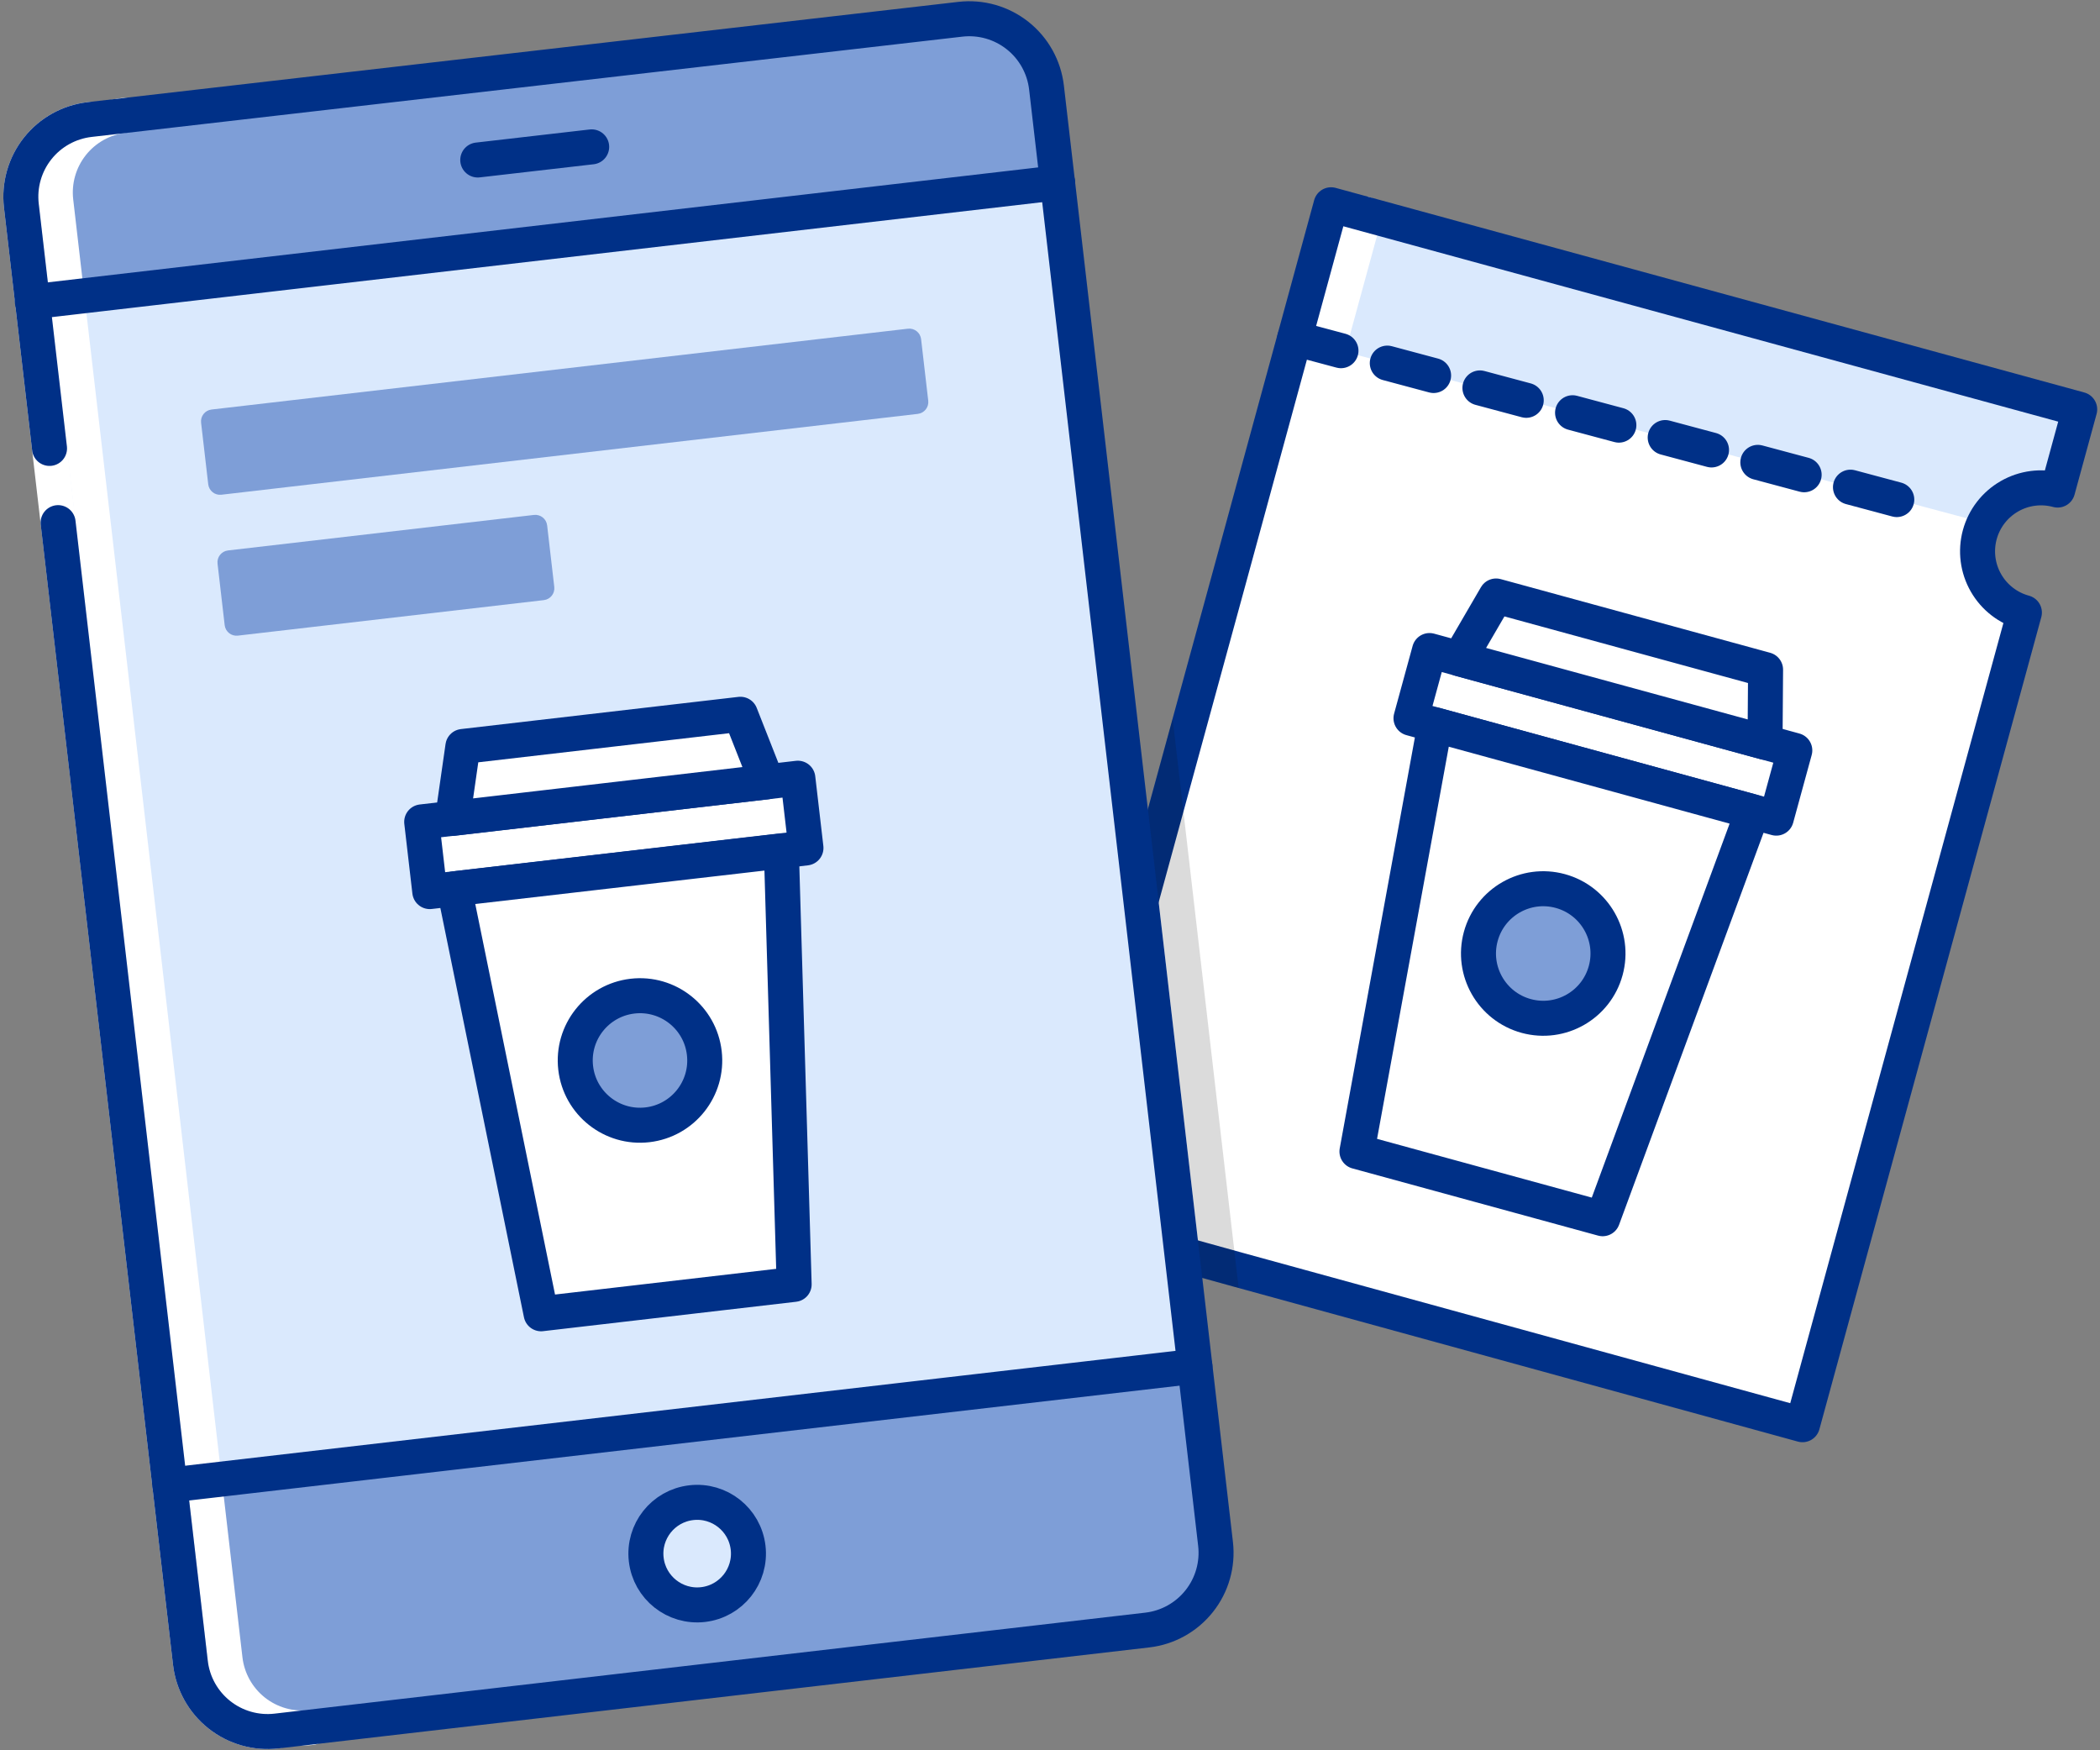 <svg width="120" height="100" viewBox="0 0 120 100" fill="none" xmlns="http://www.w3.org/2000/svg">
<rect x="0" y="0" width="120" height="100" fill="#808080" stroke="none"/>
<g clip-path="url(#clip0_15328_4541)">
<path d="M3.32 29.86L10.88 95C11.015 96.169 11.61 97.237 12.532 97.968C13.455 98.7 14.63 99.035 15.8 98.9L65.56 93.13C66.729 92.994 67.797 92.4 68.528 91.477C69.26 90.555 69.595 89.379 69.46 88.21L59.8 5C59.664 3.83 59.07 2.762 58.147 2.031C57.225 1.3 56.049 0.965 54.88 1.1L5.12 6.83C3.95 6.965 2.882 7.559 2.151 8.482C1.42 9.405 1.085 10.58 1.22 11.75L2.83 25.62" fill="#7E9ED7"/>
<path d="M113.34 30.629C113.585 29.74 114.16 28.978 114.948 28.498C115.736 28.019 116.678 27.858 117.58 28.049L118.84 23.439L76.06 11.699L60.25 69.699L103 81.399L115.68 34.999C114.81 34.701 114.085 34.085 113.651 33.274C113.217 32.463 113.106 31.518 113.34 30.629Z" fill="white"/>
<path d="M113.61 29.939C113.977 29.229 114.567 28.658 115.29 28.317C116.013 27.975 116.828 27.881 117.61 28.049L118.87 23.439L76.06 11.699L74 19.329L113.61 29.939Z" fill="#DAE9FD"/>
<path d="M102.56 42.874L81.686 37.168L80.628 41.036L101.502 46.743L102.56 42.874Z" fill="white" stroke="#003087" stroke-width="2" stroke-linecap="round" stroke-linejoin="round"/>
<path d="M100.86 42.411L83.4 37.641L85.49 34.051L100.89 38.261L100.86 42.411Z" fill="white" stroke="#003087" stroke-width="2" stroke-linecap="round" stroke-linejoin="round"/>
<path d="M91.58 69.63L77.54 65.79L82 41.41L100.15 46.38L91.58 69.63Z" fill="white" stroke="#003087" stroke-width="2" stroke-linecap="round" stroke-linejoin="round"/>
<path d="M91.754 55.453C92.293 53.482 91.132 51.447 89.161 50.908C87.19 50.369 85.155 51.53 84.616 53.501C84.078 55.472 85.239 57.507 87.21 58.046C89.181 58.585 91.216 57.424 91.754 55.453Z" fill="#7E9ED7" stroke="#003087" stroke-width="2" stroke-linecap="round" stroke-linejoin="round"/>
<path d="M77.99 12.23L75.91 19.84" stroke="white" stroke-width="2" stroke-linecap="round" stroke-linejoin="round"/>
<path d="M70.77 72.549L103 81.399L115.68 34.999C114.752 34.747 113.962 34.137 113.484 33.302C113.005 32.468 112.878 31.477 113.13 30.549C113.382 29.621 113.993 28.831 114.827 28.353C115.662 27.874 116.652 27.747 117.58 27.999L118.84 23.389L76.06 11.699L71.76 27.449L71.09 29.909L70.22 33.099L60.22 69.649L65.22 71.009L70.77 72.549Z" stroke="#003087" stroke-width="2" stroke-linecap="round" stroke-linejoin="round"/>
<path d="M73.98 19.328L110.91 29.218" stroke="#003087" stroke-width="2" stroke-miterlimit="10" stroke-linecap="round" stroke-dasharray="2.74 2.74"/>
<path d="M68.28 78.059L9.71 84.849L1.85 17.239L60.44 10.449L68.28 78.059Z" fill="#DAE9FD"/>
<path d="M7.09 6.59C5.92 6.725 4.853 7.32 4.121 8.242C3.39 9.165 3.055 10.34 3.19 11.51L12.86 94.8C12.995 95.969 13.59 97.037 14.512 97.769C15.435 98.5 16.61 98.835 17.78 98.7" stroke="white" stroke-width="2" stroke-linecap="round" stroke-linejoin="round"/>
<path d="M5.12 6.828C3.95 6.964 2.882 7.558 2.151 8.481C1.42 9.403 1.085 10.579 1.22 11.748L10.88 94.998C11.015 96.168 11.61 97.236 12.532 97.967C13.455 98.698 14.63 99.033 15.8 98.898" stroke="white" stroke-width="2" stroke-linecap="round" stroke-linejoin="round"/>
<path d="M1.85 17.241L60.44 10.441" stroke="#003087" stroke-width="2" stroke-miterlimit="10" stroke-linecap="round"/>
<path d="M27.3 9.141L33.81 8.391" stroke="#003087" stroke-width="2" stroke-miterlimit="10" stroke-linecap="round"/>
<path d="M9.71 84.849L68.28 78.059" stroke="#003087" stroke-width="2" stroke-miterlimit="10" stroke-linecap="round"/>
<path d="M40.176 91.675C41.783 91.488 42.935 90.034 42.749 88.426C42.562 86.819 41.108 85.667 39.5 85.854C37.893 86.04 36.741 87.495 36.928 89.102C37.114 90.709 38.569 91.861 40.176 91.675Z" fill="#DAE9FD" stroke="#003087" stroke-width="2" stroke-linecap="round" stroke-linejoin="round"/>
<path d="M3.32 29.86L10.88 95C11.015 96.169 11.61 97.237 12.532 97.968C13.455 98.7 14.63 99.035 15.8 98.9L65.56 93.13C66.729 92.994 67.797 92.4 68.528 91.477C69.26 90.555 69.595 89.379 69.46 88.21L59.8 5C59.664 3.83 59.07 2.762 58.147 2.031C57.225 1.3 56.049 0.965 54.88 1.1L5.12 6.83C3.95 6.965 2.882 7.559 2.151 8.482C1.42 9.405 1.085 10.58 1.22 11.75L2.83 25.62" stroke="#003087" stroke-width="2" stroke-linecap="round" stroke-linejoin="round"/>
<path d="M45.592 44.462L24.097 46.957L24.559 50.94L46.055 48.446L45.592 44.462Z" fill="white" stroke="#003087" stroke-width="2" stroke-linecap="round" stroke-linejoin="round"/>
<path d="M43.83 44.669L25.86 46.759L26.45 42.649L42.31 40.809L43.83 44.669Z" fill="white" stroke="#003087" stroke-width="2" stroke-linecap="round" stroke-linejoin="round"/>
<path d="M45.38 73.381L30.92 75.061L25.96 50.781L44.65 48.621L45.38 73.381Z" fill="white" stroke="#003087" stroke-width="2" stroke-linecap="round" stroke-linejoin="round"/>
<path d="M36.998 64.264C39.028 64.028 40.482 62.192 40.246 60.162C40.011 58.132 38.174 56.678 36.145 56.913C34.115 57.149 32.66 58.985 32.896 61.015C33.131 63.045 34.968 64.499 36.998 64.264Z" fill="#7E9ED7" stroke="#003087" stroke-width="2" stroke-linecap="round" stroke-linejoin="round"/>
<path d="M51.88 18.78L12.088 23.398C11.714 23.442 11.447 23.779 11.491 24.152L11.899 27.668C11.942 28.041 12.279 28.309 12.652 28.265L52.445 23.647C52.818 23.604 53.086 23.266 53.042 22.893L52.634 19.377C52.591 19.004 52.254 18.737 51.88 18.78Z" fill="#7E9ED7"/>
<path d="M30.511 29.42L13.028 31.449C12.655 31.492 12.388 31.83 12.431 32.203L12.839 35.719C12.883 36.092 13.22 36.36 13.593 36.316L31.076 34.287C31.449 34.244 31.716 33.907 31.673 33.533L31.265 30.017C31.222 29.644 30.884 29.377 30.511 29.42Z" fill="#7E9ED7"/>
<path opacity="0.15" d="M67.01 41.078L65.6 46.258L68.7 73.018L70.51 73.508L70.78 73.588L67.01 41.078Z" fill="#111111"/>
</g>
<defs>
<clipPath id="clip0_15328_4541">
<rect width="120" height="100" fill="white"/>
</clipPath>
</defs>
</svg>
